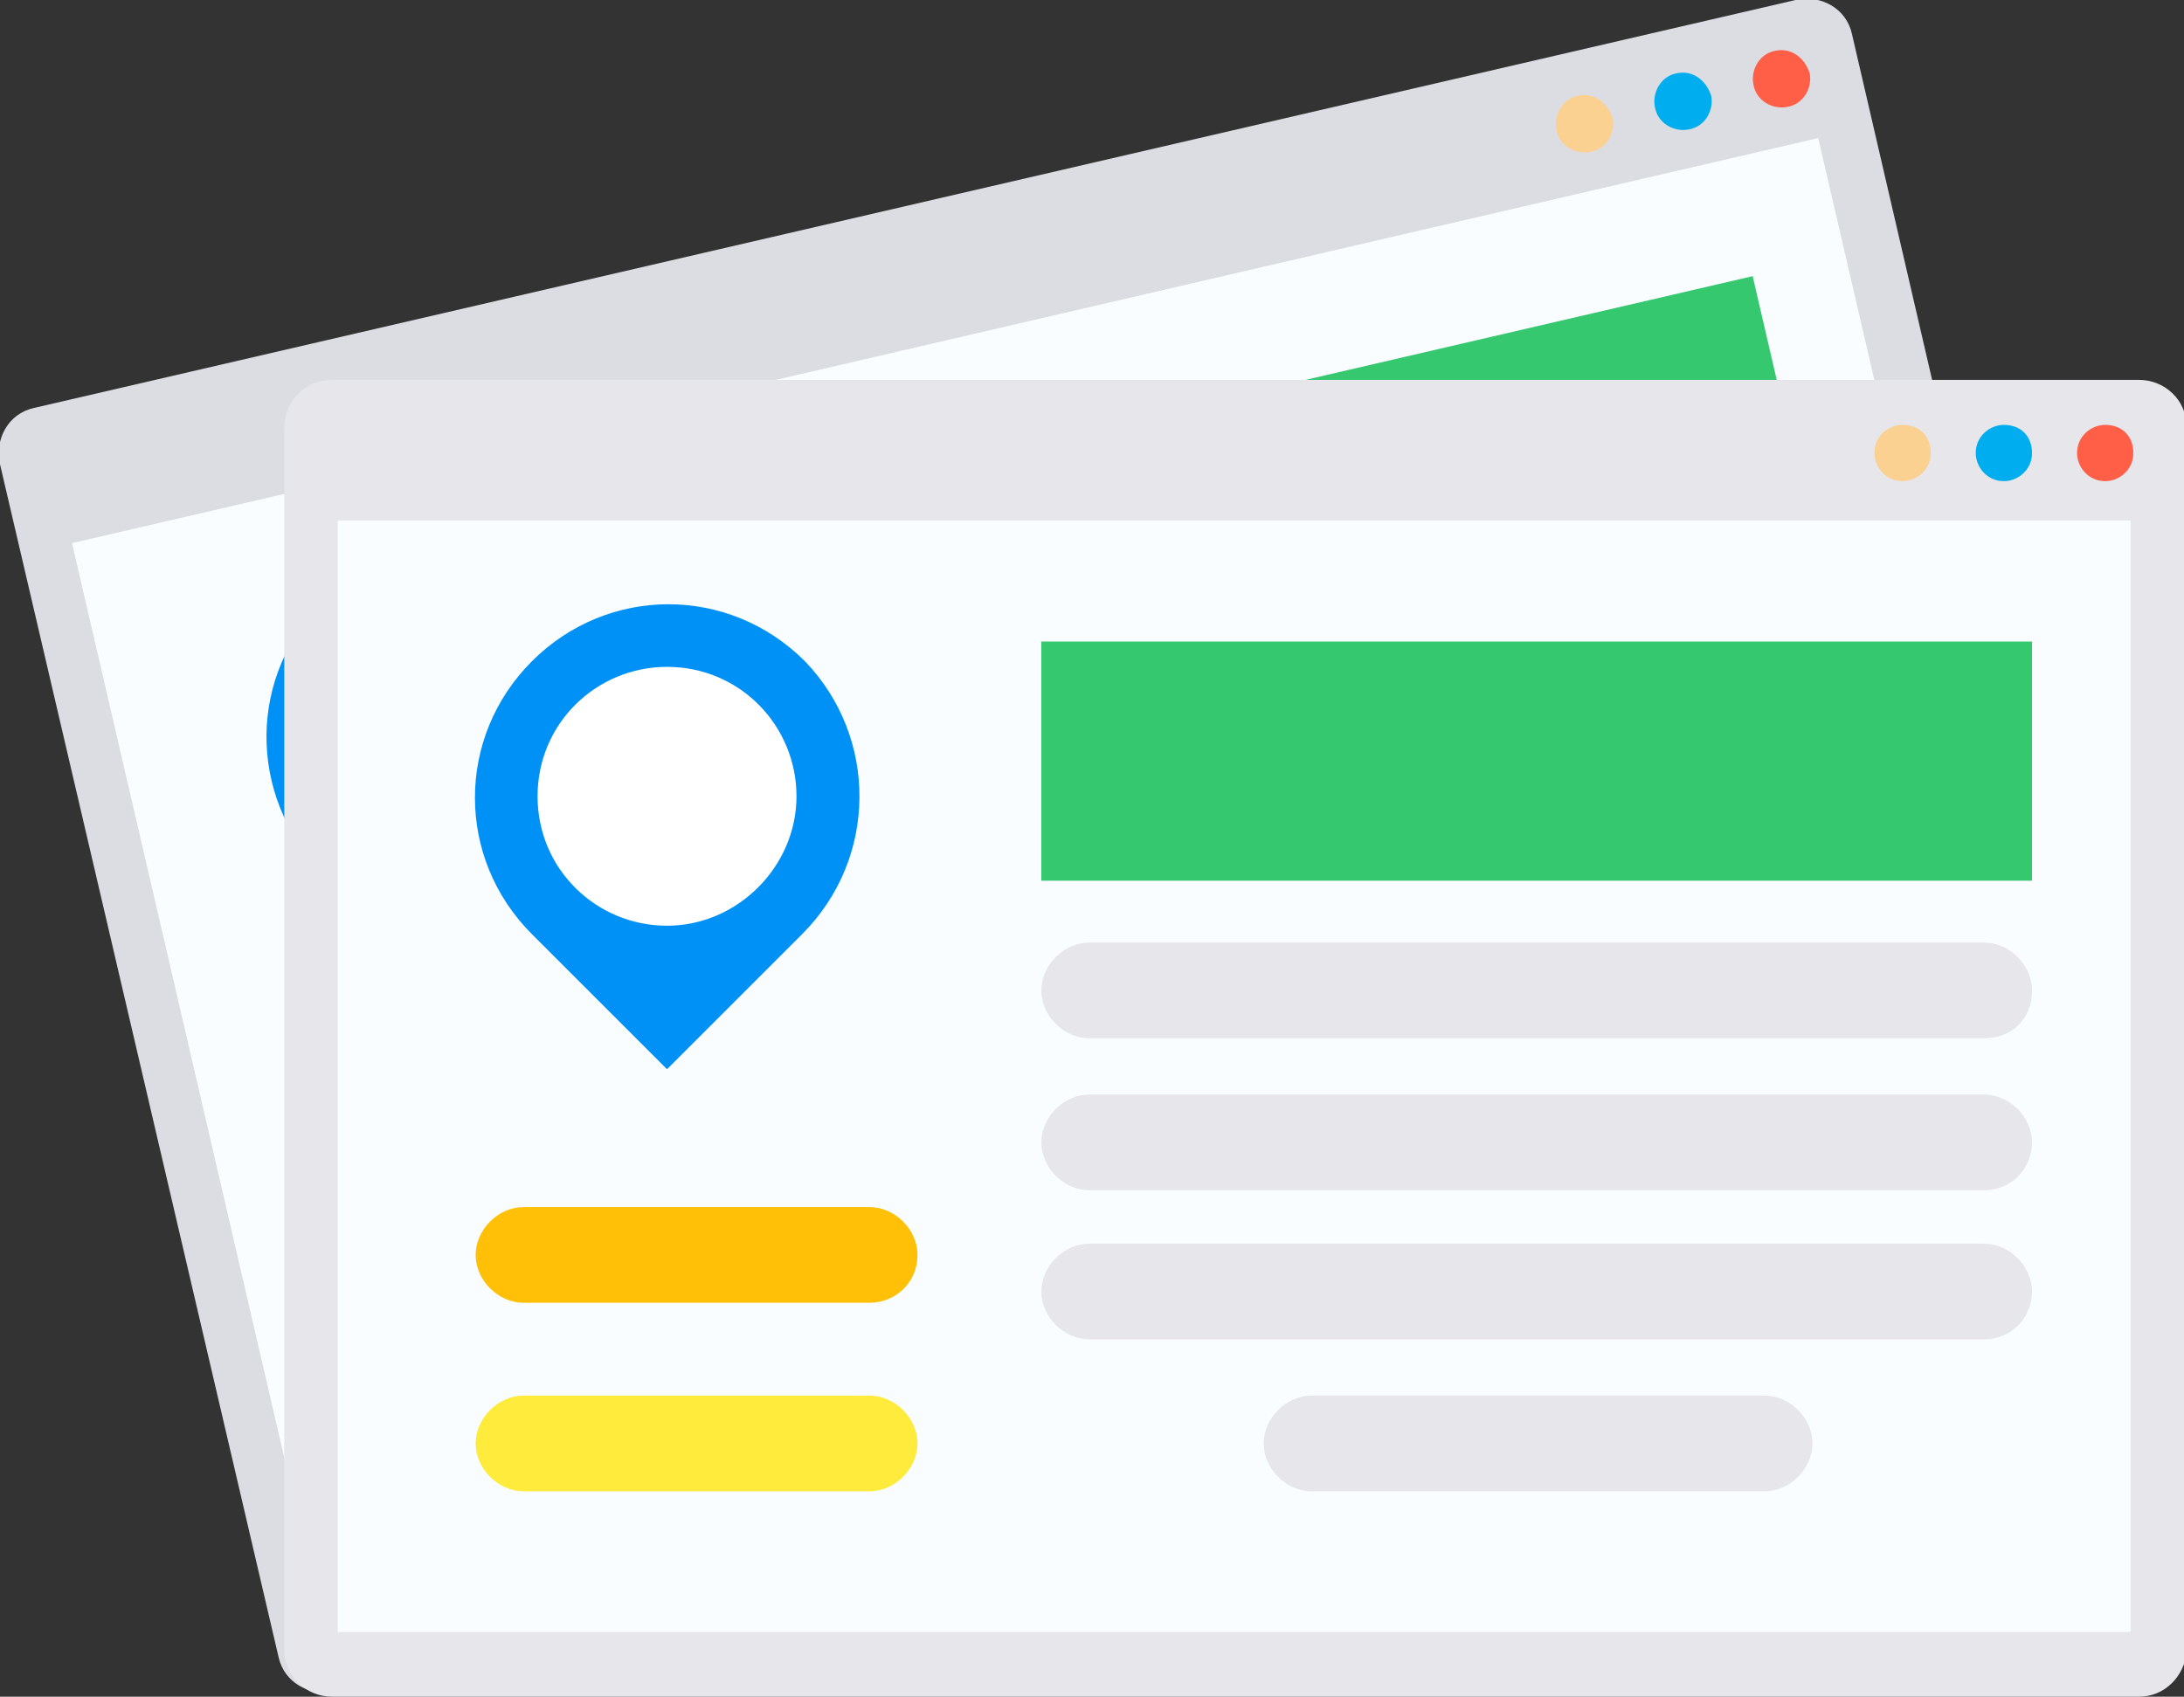 <?xml version="1.0" encoding="utf-8"?>
<!-- Generator: Adobe Illustrator 21.1.0, SVG Export Plug-In . SVG Version: 6.00 Build 0)  -->
<svg version="1.1" id="Layer_1" xmlns="http://www.w3.org/2000/svg" xmlns:xlink="http://www.w3.org/1999/xlink" x="0px" y="0px"
	 viewBox="0 0 77.6 60.3" style="enable-background:new 0 0 77.6 60.3;" xml:space="preserve">
<rect x="0" y="0" width="77.6" height="60.3" fill="#333333" stroke="none"/>
<style type="text/css">
	.st0{clip-path:url(#SVGID_2_);fill:#DCDCE3;}
	.st1{clip-path:url(#SVGID_2_);fill:#FAFDFF;}
	.st2{clip-path:url(#SVGID_2_);fill:#FBD192;}
	.st3{clip-path:url(#SVGID_2_);fill:#00AEEF;}
	.st4{clip-path:url(#SVGID_2_);fill:#FF5F47;}
	.st5{clip-path:url(#SVGID_2_);fill:#FFC007;}
	.st6{clip-path:url(#SVGID_2_);fill:#FFEB3C;}
	.st7{clip-path:url(#SVGID_2_);fill:#E6E6EB;}
	.st8{clip-path:url(#SVGID_2_);fill:#35C86F;}
	.st9{clip-path:url(#SVGID_2_);fill:#0091F7;}
	.st10{clip-path:url(#SVGID_2_);fill:#FFFFFF;}
</style>
<g>
	<defs>
		<rect id="SVGID_1_" y="0" width="77.6" height="60.3"/>
	</defs>
	<clipPath id="SVGID_2_">
		<use xlink:href="#SVGID_1_"  style="overflow:visible;"/>
	</clipPath>
	<path class="st0" d="M74.4,45.6L11.9,60.1c-0.9,0.2-1.8-0.3-2-1.2L0,16.5c-0.2-0.9,0.3-1.8,1.2-2L63.8,0c0.9-0.2,1.8,0.3,2,1.2
		l9.8,42.3C75.8,44.5,75.3,45.4,74.4,45.6"/>
	<rect x="6.2" y="11.6" transform="matrix(0.974 -0.226 0.226 0.974 -6.101 9.406)" class="st1" width="63.7" height="39.5"/>
	<path class="st2" d="M57.3,4.2c0.1,0.5-0.2,1.1-0.8,1.2c-0.5,0.1-1.1-0.2-1.2-0.8c-0.1-0.5,0.2-1.1,0.8-1.2
		C56.6,3.3,57.1,3.6,57.3,4.2"/>
	<path class="st3" d="M60.8,3.4c0.1,0.5-0.2,1.1-0.8,1.2c-0.5,0.1-1.1-0.2-1.2-0.8c-0.1-0.5,0.2-1.1,0.8-1.2
		C60.1,2.5,60.6,2.8,60.8,3.4"/>
	<path class="st4" d="M64.3,2.6c0.1,0.5-0.2,1.1-0.8,1.2c-0.5,0.1-1.1-0.2-1.2-0.8c-0.1-0.5,0.2-1.1,0.8-1.2
		C63.6,1.7,64.1,2,64.3,2.6"/>
	<path class="st5" d="M27.3,42.2l-12,2.8c-0.9,0.2-1.8-0.4-2-1.3c-0.2-0.9,0.4-1.8,1.3-2l12-2.8c0.9-0.2,1.8,0.4,2,1.3
		C28.8,41,28.2,42,27.3,42.2"/>
	<path class="st6" d="M28.8,48.6l-12,2.8c-0.9,0.2-1.8-0.4-2-1.3c-0.2-0.9,0.4-1.8,1.3-2l12-2.8c0.9-0.2,1.8,0.4,2,1.3
		C30.3,47.5,29.7,48.4,28.8,48.6"/>
	<path class="st7" d="M65,29.3l-31,7.2c-0.9,0.2-1.8-0.4-2-1.3c-0.2-0.9,0.4-1.8,1.3-2l31-7.2c0.9-0.2,1.8,0.4,2,1.3
		C66.5,28.1,65.9,29,65,29.3"/>
	<path class="st7" d="M63.8,24l-31,7.2c-0.9,0.2-1.8-0.4-2-1.3c-0.2-0.9,0.4-1.8,1.3-2l31-7.2c0.9-0.2,1.8,0.4,2,1.3
		C65.3,22.9,64.7,23.8,63.8,24"/>
	
		<rect x="28.5" y="13.7" transform="matrix(0.974 -0.226 0.226 0.974 -2.866 10.867)" class="st8" width="35.2" height="8.5"/>
	<path class="st7" d="M66.2,34.5l-31,7.2c-0.9,0.2-1.8-0.4-2-1.3c-0.2-0.9,0.4-1.8,1.3-2l31-7.2c0.9-0.2,1.8,0.4,2,1.3
		C67.7,33.3,67.1,34.2,66.2,34.5"/>
	<path class="st7" d="M59.8,41.4l-15.7,3.6c-0.9,0.2-1.8-0.4-2-1.3c-0.2-0.9,0.4-1.8,1.3-2L59,38.1c0.9-0.2,1.8,0.4,2,1.3
		C61.2,40.3,60.7,41.2,59.8,41.4"/>
	<path class="st9" d="M19.9,20.4c-3.2-2-7.4-1-9.4,2.2c-2,3.2-1,7.4,2.2,9.4l5.8,3.6l3.6-5.8C24.1,26.7,23.1,22.4,19.9,20.4"/>
	<path class="st10" d="M11.8,27.3c-0.6-2.5,1-5,3.5-5.5c2.5-0.6,5,1,5.5,3.5c0.6,2.5-1,5-3.5,5.5C14.8,31.3,12.3,29.8,11.8,27.3"/>
	<path class="st7" d="M76,60.3H11.8c-0.9,0-1.7-0.7-1.7-1.7V15.2c0-0.9,0.7-1.7,1.7-1.7H76c0.9,0,1.7,0.7,1.7,1.7v43.5
		C77.6,59.6,76.9,60.3,76,60.3"/>
	<rect x="12" y="18.5" class="st1" width="63.7" height="39.5"/>
	<path class="st2" d="M68.6,16.1c0,0.6-0.5,1-1,1c-0.6,0-1-0.5-1-1c0-0.6,0.5-1,1-1C68.2,15.1,68.6,15.5,68.6,16.1"/>
	<path class="st3" d="M72.2,16.1c0,0.6-0.5,1-1,1c-0.6,0-1-0.5-1-1c0-0.6,0.5-1,1-1C71.8,15.1,72.2,15.5,72.2,16.1"/>
	<path class="st4" d="M75.8,16.1c0,0.6-0.5,1-1,1c-0.6,0-1-0.5-1-1c0-0.6,0.5-1,1-1C75.4,15.1,75.8,15.5,75.8,16.1"/>
	<path class="st5" d="M30.9,46.3H18.6c-0.9,0-1.7-0.8-1.7-1.7c0-0.9,0.8-1.7,1.7-1.7h12.3c0.9,0,1.7,0.8,1.7,1.7
		C32.6,45.6,31.8,46.3,30.9,46.3"/>
	<path class="st6" d="M30.9,53H18.6c-0.9,0-1.7-0.8-1.7-1.7s0.8-1.7,1.7-1.7h12.3c0.9,0,1.7,0.8,1.7,1.7S31.8,53,30.9,53"/>
	<path class="st7" d="M70.5,42.3H38.7c-0.9,0-1.7-0.8-1.7-1.7c0-0.9,0.8-1.7,1.7-1.7h31.8c0.9,0,1.7,0.8,1.7,1.7
		C72.2,41.5,71.5,42.3,70.5,42.3"/>
	<path class="st7" d="M70.5,36.9H38.7c-0.9,0-1.7-0.8-1.7-1.7c0-0.9,0.8-1.7,1.7-1.7h31.8c0.9,0,1.7,0.8,1.7,1.7
		C72.2,36.2,71.5,36.9,70.5,36.9"/>
	<rect x="37" y="22.8" class="st8" width="35.2" height="8.5"/>
	<path class="st7" d="M70.5,47.6H38.7c-0.9,0-1.7-0.8-1.7-1.7s0.8-1.7,1.7-1.7h31.8c0.9,0,1.7,0.8,1.7,1.7S71.5,47.6,70.5,47.6"/>
	<path class="st7" d="M62.7,53H46.6c-0.9,0-1.7-0.8-1.7-1.7s0.8-1.7,1.7-1.7h16.1c0.9,0,1.7,0.8,1.7,1.7S63.6,53,62.7,53"/>
	<path class="st9" d="M28.6,23.5c-2.7-2.7-7-2.7-9.7,0c-2.7,2.7-2.7,7,0,9.7l4.8,4.8l4.8-4.8C31.2,30.5,31.2,26.2,28.6,23.5"/>
	<path class="st10" d="M19.1,28.3c0-2.6,2.1-4.6,4.6-4.6c2.6,0,4.6,2.1,4.6,4.6s-2.1,4.6-4.6,4.6C21.2,32.9,19.1,30.9,19.1,28.3"/>
</g>
</svg>
